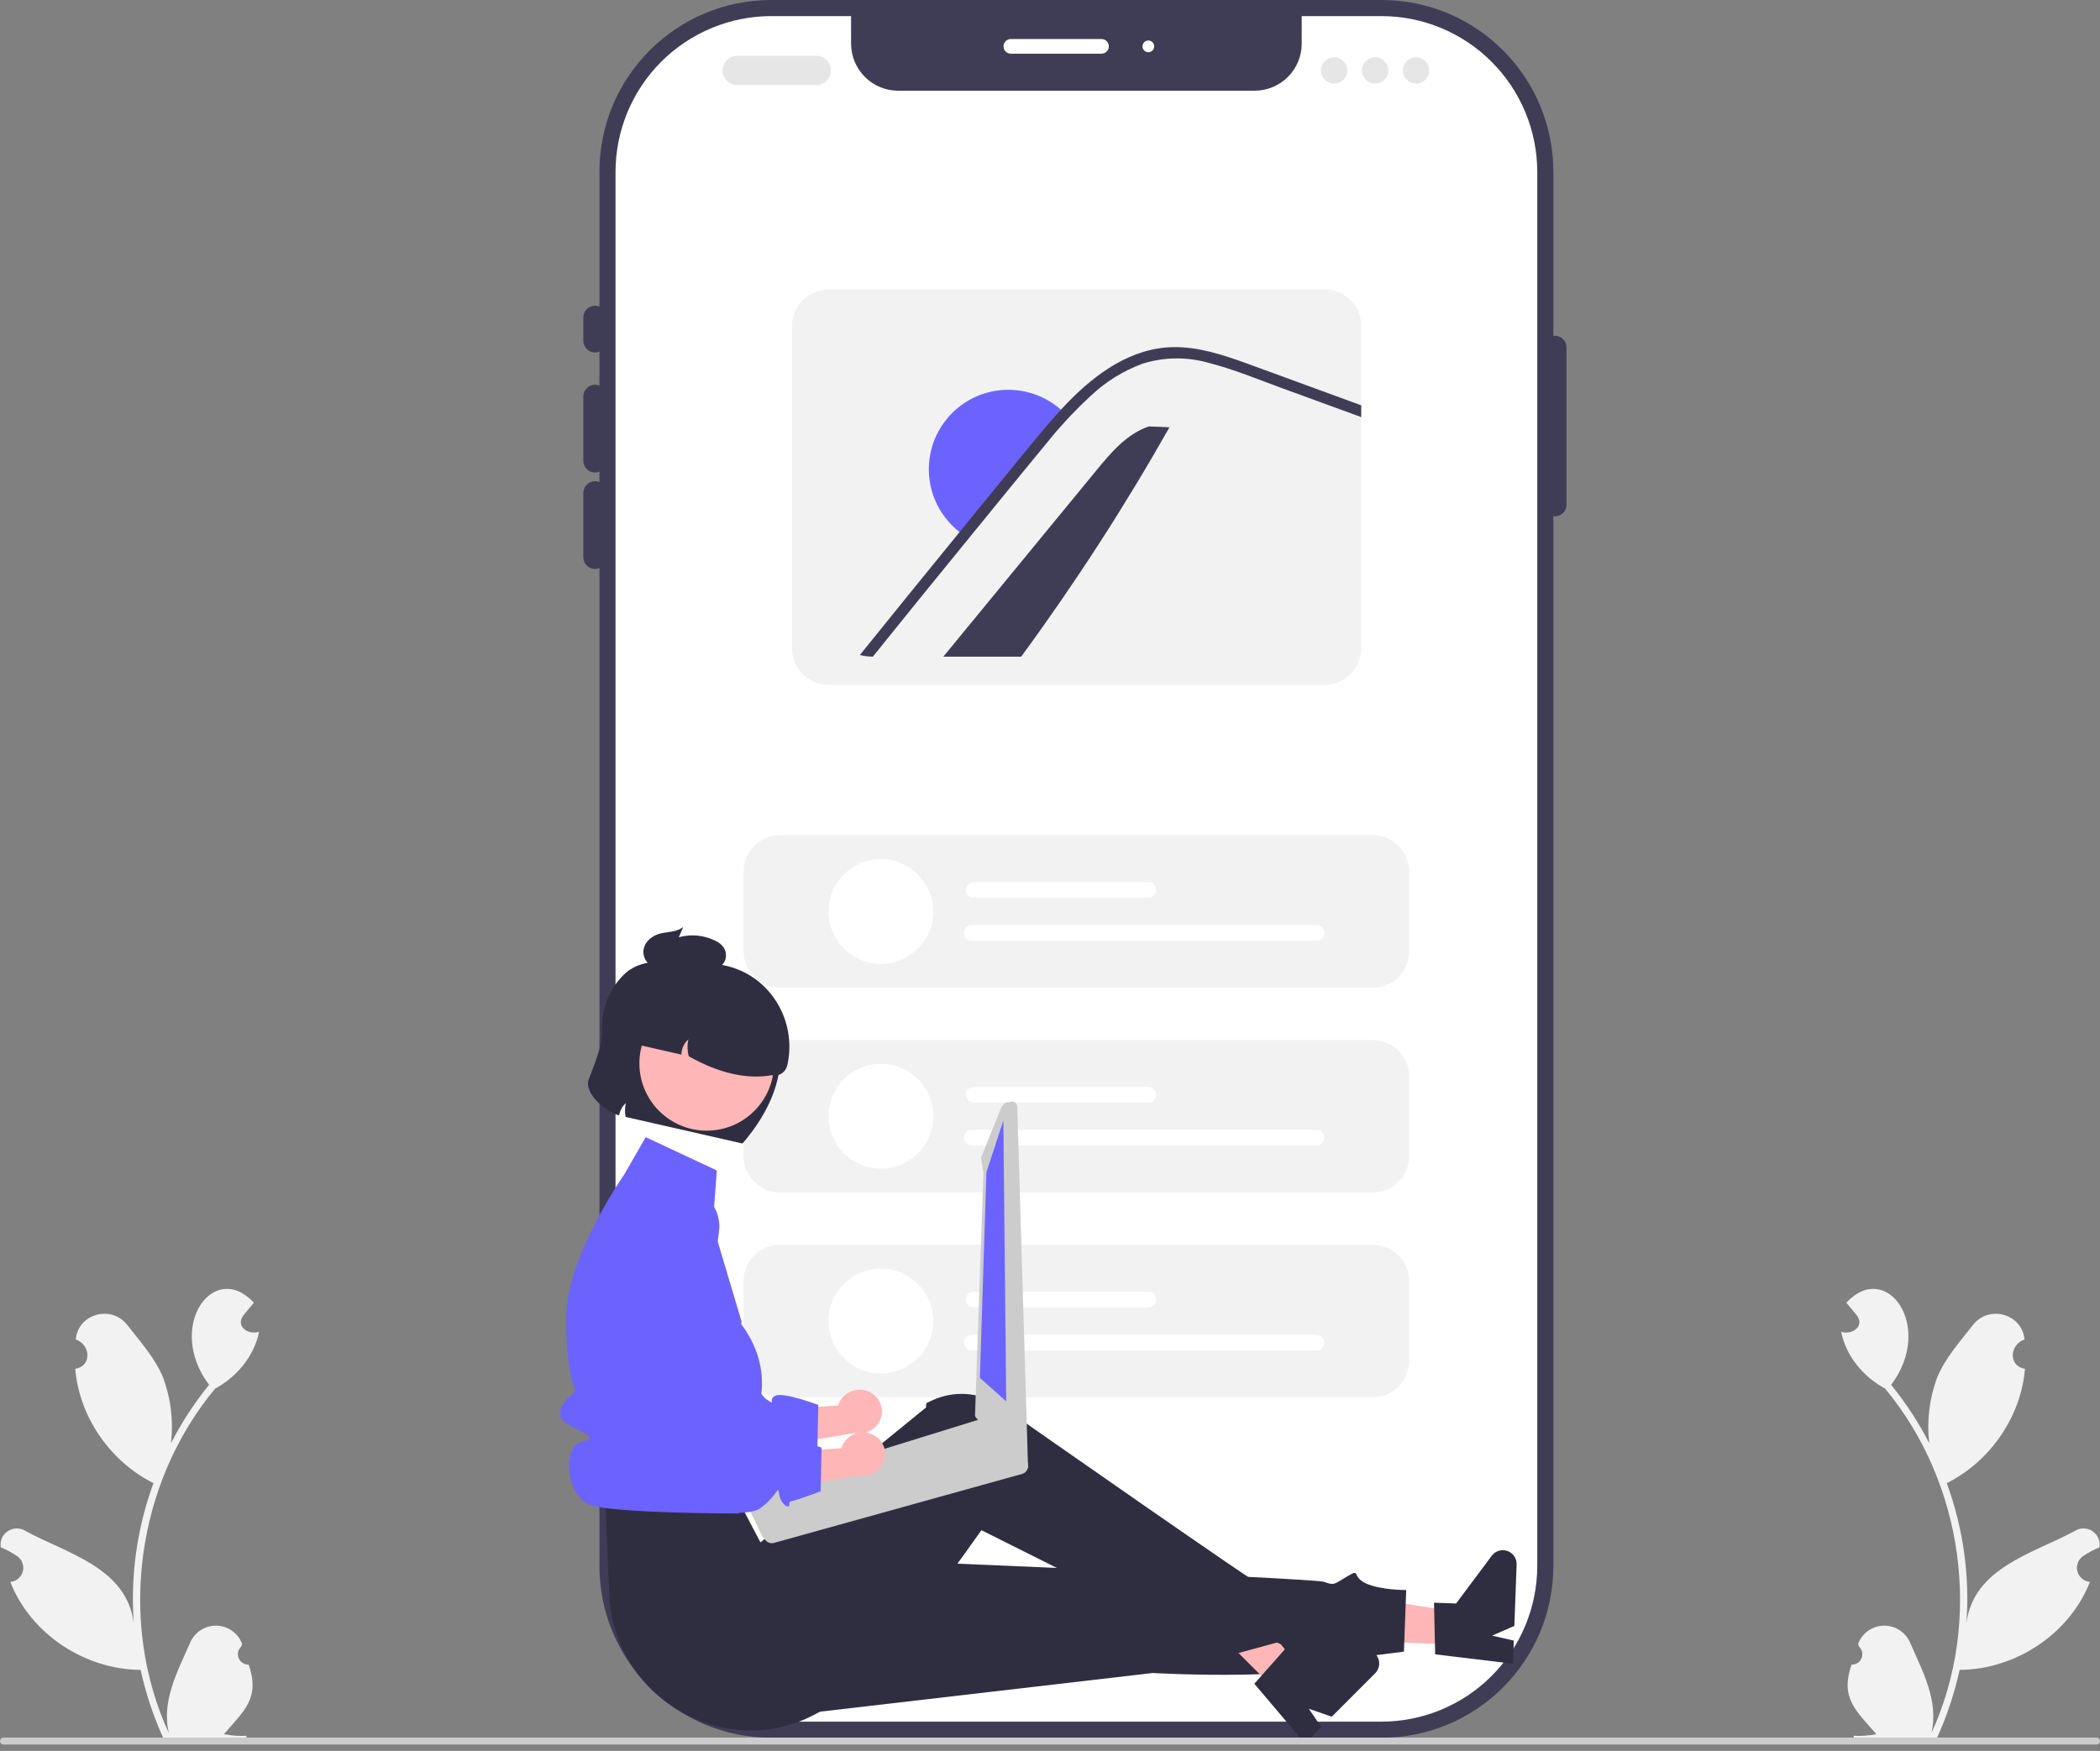 <svg width="277" height="231" viewBox="0 0 277 231" fill="none" xmlns="http://www.w3.org/2000/svg">
<rect x="0" y="0" width="277" height="231" fill="#808080" stroke="none"/>
<g clip-path="url(#clip0_851_1153)">
<path d="M182.227 0H101.736C89.217 0 79.068 10.149 79.068 22.668V206.599C79.068 219.118 89.217 229.267 101.736 229.267H182.227C194.746 229.267 204.895 219.118 204.895 206.599V22.668C204.895 10.149 194.746 0 182.227 0Z" fill="#3F3D56"/>
<path d="M202.772 22.669V206.6C202.766 212.047 200.599 217.269 196.747 221.12C192.896 224.972 187.674 227.139 182.227 227.145H101.736C96.289 227.139 91.067 224.972 87.216 221.12C83.364 217.269 81.197 212.047 81.191 206.6V22.669C81.197 17.222 83.364 12 87.216 8.148C91.067 4.297 96.289 2.13 101.736 2.124H112.262V5.76C112.262 7.406 112.916 8.984 114.08 10.148C115.244 11.312 116.822 11.966 118.468 11.966H165.495C167.141 11.966 168.719 11.312 169.883 10.148C171.047 8.984 171.701 7.406 171.701 5.76V2.124H182.227C187.674 2.13 192.896 4.297 196.747 8.148C200.599 12 202.766 17.222 202.772 22.669Z" fill="white"/>
<path d="M78.489 46.51C78.08 46.509 77.687 46.346 77.398 46.057C77.109 45.767 76.946 45.375 76.945 44.966V41.878C76.945 41.468 77.108 41.076 77.397 40.786C77.687 40.497 78.08 40.334 78.489 40.334C78.898 40.334 79.291 40.497 79.581 40.786C79.87 41.076 80.033 41.468 80.033 41.878V44.966C80.032 45.375 79.87 45.767 79.58 46.057C79.291 46.346 78.898 46.509 78.489 46.51Z" fill="#3F3D56"/>
<path d="M78.489 62.343C78.08 62.342 77.687 62.179 77.398 61.89C77.109 61.6 76.946 61.208 76.945 60.799V52.299C76.945 51.889 77.108 51.497 77.397 51.207C77.687 50.918 78.08 50.755 78.489 50.755C78.898 50.755 79.291 50.918 79.581 51.207C79.87 51.497 80.033 51.889 80.033 52.299V60.799C80.032 61.208 79.87 61.6 79.58 61.89C79.291 62.179 78.898 62.342 78.489 62.343Z" fill="#3F3D56"/>
<path d="M78.489 75.071C78.08 75.071 77.687 74.908 77.398 74.619C77.109 74.329 76.946 73.937 76.945 73.527V65.028C76.945 64.618 77.108 64.226 77.397 63.936C77.687 63.647 78.08 63.484 78.489 63.484C78.898 63.484 79.291 63.647 79.581 63.936C79.87 64.226 80.033 64.618 80.033 65.028V73.527C80.032 73.937 79.87 74.329 79.58 74.619C79.291 74.908 78.898 75.071 78.489 75.071Z" fill="#3F3D56"/>
<path d="M205.088 68.124C204.678 68.124 204.286 67.961 203.997 67.671C203.707 67.382 203.544 66.989 203.544 66.58V45.84C203.544 45.431 203.706 45.038 203.996 44.749C204.286 44.459 204.678 44.297 205.088 44.297C205.497 44.297 205.89 44.459 206.179 44.749C206.469 45.038 206.632 45.431 206.632 45.84V66.58C206.631 66.989 206.468 67.382 206.179 67.671C205.889 67.961 205.497 68.124 205.088 68.124Z" fill="#3F3D56"/>
<path d="M145.298 7.081H133.333C133.077 7.081 132.831 6.979 132.65 6.798C132.469 6.617 132.368 6.372 132.368 6.116C132.368 5.86 132.469 5.615 132.65 5.434C132.831 5.253 133.077 5.151 133.333 5.151H145.298C145.554 5.151 145.799 5.253 145.98 5.434C146.161 5.615 146.263 5.86 146.263 6.116C146.263 6.372 146.161 6.617 145.98 6.798C145.799 6.979 145.554 7.081 145.298 7.081Z" fill="white"/>
<path d="M151.473 6.888C151.9 6.888 152.245 6.542 152.245 6.116C152.245 5.69 151.9 5.344 151.473 5.344C151.047 5.344 150.701 5.69 150.701 6.116C150.701 6.542 151.047 6.888 151.473 6.888Z" fill="white"/>
<path d="M244.224 219.624C244.506 219.635 244.784 219.558 245.021 219.405C245.258 219.252 245.442 219.029 245.548 218.768C245.655 218.507 245.678 218.219 245.615 217.944C245.553 217.669 245.407 217.42 245.198 217.231C245.162 217.093 245.136 216.994 245.1 216.857C245.364 216.169 245.826 215.576 246.428 215.153C247.031 214.73 247.746 214.497 248.482 214.483C249.218 214.469 249.941 214.675 250.559 215.075C251.177 215.475 251.662 216.05 251.951 216.727C253.617 220.527 255.765 224.457 254.756 228.67C261.546 213.915 259.015 195.667 248.653 183.203C245.807 181.67 243.486 178.921 242.858 175.709C244.264 176.171 246 175.014 244.932 173.548C244.47 172.989 244.004 172.433 243.542 171.874C248.811 166.155 255.237 175.003 249.451 182.709C251.391 185.094 253.076 187.675 254.478 190.41C254.133 187.495 254.484 184.539 255.503 181.787C256.539 179.22 258.504 177.049 260.232 174.822C262.333 172.109 266.721 173.31 267.04 176.724C265.084 177.388 264.856 180.225 267.104 180.592C266.577 186.954 262.48 192.835 256.787 195.677C258.955 201.583 259.84 207.884 259.382 214.159C260.322 206.822 268.171 204.968 273.642 202.004C273.99 201.776 274.396 201.654 274.812 201.654C275.228 201.653 275.634 201.773 275.983 202C276.331 202.227 276.606 202.55 276.774 202.93C276.942 203.311 276.996 203.731 276.929 204.142C276.173 204.458 275.45 204.848 274.771 205.306C274.453 205.525 274.21 205.836 274.076 206.197C273.942 206.559 273.923 206.953 274.022 207.326C274.12 207.699 274.332 208.032 274.628 208.28C274.923 208.528 275.288 208.679 275.672 208.711C272.966 215.596 265.845 220.271 258.486 220.315C257.808 223.395 256.811 226.396 255.513 229.27L244.591 229.374C244.55 229.253 244.514 229.128 244.478 229.007C245.489 229.061 246.504 228.991 247.498 228.798C244.793 225.656 242.709 224.06 244.224 219.624L244.224 219.624Z" fill="#F2F2F2"/>
<path d="M32.806 219.624C32.524 219.635 32.246 219.558 32.009 219.405C31.773 219.252 31.588 219.029 31.482 218.768C31.376 218.507 31.352 218.219 31.415 217.944C31.478 217.669 31.623 217.42 31.832 217.231C31.868 217.093 31.894 216.994 31.93 216.857C31.667 216.169 31.204 215.576 30.602 215.153C30 214.73 29.285 214.497 28.549 214.483C27.812 214.469 27.089 214.675 26.471 215.075C25.853 215.475 25.369 216.05 25.079 216.727C23.413 220.527 21.266 224.457 22.275 228.67C15.484 213.915 18.015 195.667 28.377 183.203C31.223 181.67 33.544 178.921 34.172 175.709C32.767 176.171 31.03 175.014 32.098 173.548C32.56 172.989 33.026 172.433 33.488 171.874C28.22 166.155 21.793 175.003 27.579 182.709C25.64 185.094 23.955 187.675 22.552 190.41C22.898 187.495 22.547 184.539 21.527 181.787C20.492 179.22 18.526 177.049 16.798 174.822C14.697 172.109 10.309 173.31 9.99 176.724C11.947 177.388 12.175 180.225 9.926 180.592C10.454 186.954 14.551 192.835 20.244 195.677C18.075 201.583 17.19 207.884 17.648 214.159C16.708 206.822 8.859 204.968 3.389 202.004C3.041 201.776 2.634 201.654 2.219 201.654C1.803 201.653 1.396 201.773 1.048 202C0.699 202.227 0.424 202.55 0.256 202.93C0.088 203.311 0.035 203.731 0.102 204.142C0.858 204.458 1.58 204.848 2.259 205.306C2.577 205.525 2.82 205.836 2.954 206.197C3.088 206.559 3.107 206.953 3.009 207.326C2.91 207.699 2.698 208.032 2.403 208.28C2.107 208.528 1.742 208.679 1.358 208.711C4.064 215.596 11.185 220.271 18.545 220.315C19.223 223.395 20.219 226.396 21.517 229.27L32.44 229.374C32.48 229.253 32.517 229.128 32.553 229.007C31.541 229.061 30.527 228.991 29.532 228.798C32.237 225.656 34.321 224.06 32.807 219.624L32.806 219.624Z" fill="#F2F2F2"/>
<path d="M107.663 11.221H97.242C96.73 11.221 96.239 11.018 95.877 10.656C95.515 10.294 95.312 9.803 95.312 9.291C95.312 8.78 95.515 8.289 95.877 7.927C96.239 7.565 96.73 7.362 97.242 7.362H107.663C108.175 7.362 108.666 7.565 109.028 7.927C109.39 8.289 109.593 8.78 109.593 9.291C109.593 9.803 109.39 10.294 109.028 10.656C108.666 11.018 108.175 11.221 107.663 11.221Z" fill="#E6E6E6"/>
<path d="M175.98 11.028C176.939 11.028 177.717 10.251 177.717 9.292C177.717 8.332 176.939 7.555 175.98 7.555C175.021 7.555 174.243 8.332 174.243 9.292C174.243 10.251 175.021 11.028 175.98 11.028Z" fill="#E6E6E6"/>
<path d="M181.384 11.028C182.343 11.028 183.12 10.251 183.12 9.292C183.12 8.332 182.343 7.555 181.384 7.555C180.424 7.555 179.647 8.332 179.647 9.292C179.647 10.251 180.424 11.028 181.384 11.028Z" fill="#E6E6E6"/>
<path d="M186.787 11.028C187.746 11.028 188.524 10.251 188.524 9.292C188.524 8.332 187.746 7.555 186.787 7.555C185.828 7.555 185.05 8.332 185.05 9.292C185.05 10.251 185.828 11.028 186.787 11.028Z" fill="#E6E6E6"/>
<path d="M174.766 38.195H109.266C107.997 38.196 106.781 38.701 105.884 39.598C104.987 40.495 104.482 41.712 104.48 42.981V85.557C104.482 86.826 104.987 88.042 105.884 88.939C106.781 89.837 107.997 90.341 109.266 90.343H174.766C176.035 90.342 177.251 89.838 178.149 88.94C179.046 88.043 179.551 86.826 179.552 85.557V42.981C179.551 41.712 179.046 40.495 178.149 39.598C177.251 38.7 176.035 38.196 174.766 38.195Z" fill="#F2F2F2"/>
<path d="M154.26 56.371C148.341 66.836 141.809 76.943 134.698 86.638H124.427C131.155 78.442 137.887 70.246 144.625 62.05C146.558 59.69 148.656 57.217 151.555 56.258L154.26 56.371Z" fill="#3F3D56"/>
<path d="M140.61 54.693C139.538 55.809 138.512 56.97 137.545 58.176C135.418 60.739 133.32 63.323 131.215 65.901C129.903 67.504 128.592 69.107 127.296 70.71C126.885 70.446 126.494 70.15 126.128 69.826C124.057 68.029 122.773 65.493 122.551 62.761C122.328 60.029 123.184 57.318 124.936 55.21C126.688 53.102 129.196 51.763 131.922 51.481C134.649 51.2 137.378 51.998 139.523 53.703C139.91 54.005 140.273 54.336 140.61 54.693Z" fill="#6C63FF"/>
<path d="M179.552 53.475V55.031L178.857 54.776L169.08 51.202C165.896 50.04 162.719 48.712 159.431 47.875C156.57 47.056 153.532 47.095 150.693 47.987C148.162 48.923 145.846 50.36 143.884 52.213C143.016 53.016 142.174 53.838 141.36 54.691C141.093 54.973 140.827 55.254 140.565 55.536C139.777 56.393 139.017 57.269 138.295 58.176C136.168 60.739 134.069 63.325 131.965 65.9C130.653 67.505 129.341 69.107 128.044 70.709C123.713 76.008 119.408 81.318 115.129 86.638C114.553 86.631 113.979 86.559 113.419 86.422C117.785 80.999 122.171 75.59 126.577 70.195C126.677 70.072 126.778 69.948 126.878 69.825C127.395 69.18 127.924 68.532 128.449 67.887C130.645 65.197 132.843 62.509 135.041 59.824C136.639 57.871 138.226 55.911 139.947 54.058C140.051 53.938 140.159 53.822 140.271 53.703C140.437 53.525 140.603 53.352 140.773 53.17C144.513 49.307 149.18 45.891 154.768 45.798C158.057 45.748 161.233 46.79 164.29 47.89C167.583 49.083 170.863 50.295 174.152 51.499L179.552 53.475Z" fill="#3F3D56"/>
<path d="M181.092 130.311H102.871C101.602 130.309 100.386 129.805 99.489 128.908C98.592 128.01 98.087 126.794 98.086 125.525V114.983C98.087 113.714 98.592 112.498 99.489 111.601C100.386 110.704 101.602 110.199 102.871 110.198H181.092C182.36 110.199 183.577 110.704 184.474 111.601C185.371 112.498 185.876 113.714 185.877 114.983V125.525C185.876 126.794 185.371 128.01 184.474 128.908C183.577 129.805 182.36 130.309 181.092 130.311Z" fill="#F2F2F2"/>
<path d="M151.485 118.45H128.438C128.164 118.45 127.902 118.341 127.709 118.148C127.515 117.955 127.407 117.692 127.407 117.419C127.407 117.145 127.515 116.883 127.709 116.69C127.902 116.497 128.164 116.388 128.438 116.388H151.485C151.758 116.388 152.02 116.497 152.214 116.69C152.407 116.883 152.516 117.145 152.516 117.419C152.516 117.692 152.407 117.955 152.214 118.148C152.02 118.341 151.758 118.45 151.485 118.45Z" fill="white"/>
<path d="M173.651 124.121H128.18C127.906 124.121 127.644 124.012 127.451 123.819C127.258 123.625 127.149 123.363 127.149 123.09C127.149 122.816 127.258 122.554 127.451 122.361C127.644 122.167 127.906 122.059 128.18 122.059H173.651C173.924 122.059 174.187 122.167 174.38 122.361C174.573 122.554 174.682 122.816 174.682 123.09C174.682 123.363 174.573 123.625 174.38 123.819C174.187 124.012 173.924 124.121 173.651 124.121Z" fill="white"/>
<path d="M116.194 127.167C120.011 127.167 123.106 124.072 123.106 120.254C123.106 116.437 120.011 113.342 116.194 113.342C112.376 113.342 109.281 116.437 109.281 120.254C109.281 124.072 112.376 127.167 116.194 127.167Z" fill="white"/>
<path d="M181.092 157.329H102.871C101.602 157.327 100.386 156.823 99.489 155.926C98.592 155.028 98.087 153.812 98.086 152.543V142.001C98.087 140.732 98.592 139.516 99.489 138.619C100.386 137.722 101.602 137.217 102.871 137.216H181.092C182.36 137.217 183.577 137.722 184.474 138.619C185.371 139.516 185.876 140.732 185.877 142.001V152.543C185.876 153.812 185.371 155.028 184.474 155.926C183.577 156.823 182.36 157.327 181.092 157.329Z" fill="#F2F2F2"/>
<path d="M151.485 145.468H128.438C128.164 145.468 127.902 145.359 127.709 145.166C127.515 144.973 127.407 144.71 127.407 144.437C127.407 144.164 127.515 143.901 127.709 143.708C127.902 143.515 128.164 143.406 128.438 143.406H151.485C151.758 143.406 152.02 143.515 152.214 143.708C152.407 143.901 152.516 144.164 152.516 144.437C152.516 144.71 152.407 144.973 152.214 145.166C152.02 145.359 151.758 145.468 151.485 145.468Z" fill="white"/>
<path d="M173.651 151.138H128.18C127.906 151.138 127.644 151.03 127.451 150.836C127.258 150.643 127.149 150.381 127.149 150.107C127.149 149.834 127.258 149.572 127.451 149.378C127.644 149.185 127.906 149.076 128.18 149.076H173.651C173.924 149.076 174.187 149.185 174.38 149.378C174.573 149.572 174.682 149.834 174.682 150.107C174.682 150.381 174.573 150.643 174.38 150.836C174.187 151.03 173.924 151.138 173.651 151.138Z" fill="white"/>
<path d="M116.194 154.185C120.011 154.185 123.106 151.09 123.106 147.272C123.106 143.454 120.011 140.36 116.194 140.36C112.376 140.36 109.281 143.454 109.281 147.272C109.281 151.09 112.376 154.185 116.194 154.185Z" fill="white"/>
<path d="M181.092 184.347H102.871C101.602 184.345 100.386 183.841 99.489 182.943C98.592 182.046 98.087 180.83 98.086 179.561V169.019C98.087 167.75 98.592 166.534 99.489 165.637C100.386 164.74 101.602 164.235 102.871 164.233H181.092C182.36 164.235 183.577 164.74 184.474 165.637C185.371 166.534 185.876 167.75 185.877 169.019V179.561C185.876 180.83 185.371 182.046 184.474 182.943C183.577 183.841 182.36 184.345 181.092 184.347Z" fill="#F2F2F2"/>
<path d="M151.485 172.486H128.438C128.164 172.486 127.902 172.377 127.709 172.184C127.515 171.991 127.407 171.729 127.407 171.455C127.407 171.182 127.515 170.919 127.709 170.726C127.902 170.533 128.164 170.424 128.438 170.424H151.485C151.758 170.424 152.02 170.533 152.214 170.726C152.407 170.919 152.516 171.182 152.516 171.455C152.516 171.729 152.407 171.991 152.214 172.184C152.02 172.377 151.758 172.486 151.485 172.486Z" fill="white"/>
<path d="M173.651 178.156H128.18C127.906 178.156 127.644 178.048 127.451 177.854C127.258 177.661 127.149 177.399 127.149 177.125C127.149 176.852 127.258 176.59 127.451 176.396C127.644 176.203 127.906 176.094 128.18 176.094H173.651C173.924 176.094 174.187 176.203 174.38 176.396C174.573 176.59 174.682 176.852 174.682 177.125C174.682 177.399 174.573 177.661 174.38 177.854C174.187 178.048 173.924 178.156 173.651 178.156Z" fill="white"/>
<path d="M116.194 181.203C120.011 181.203 123.106 178.108 123.106 174.29C123.106 170.473 120.011 167.378 116.194 167.378C112.376 167.378 109.281 170.473 109.281 174.29C109.281 178.108 112.376 181.203 116.194 181.203Z" fill="white"/>
<path d="M114.653 183.627C113.948 183.298 113.142 183.256 112.406 183.512C111.671 183.768 111.064 184.3 110.715 184.996C110.647 185.139 110.59 185.287 110.546 185.439L100.136 186.061L98.594 191.454L112.761 189.06C113.406 189.195 114.076 189.112 114.669 188.826C115.262 188.539 115.743 188.064 116.037 187.475C116.201 187.139 116.298 186.773 116.32 186.399C116.343 186.025 116.292 185.65 116.171 185.296C116.049 184.942 115.858 184.615 115.61 184.335C115.362 184.054 115.061 183.825 114.724 183.661C114.701 183.649 114.677 183.638 114.653 183.627Z" fill="#FFB6B6"/>
<path d="M91.677 157.026C90.991 156.746 90.253 156.616 89.512 156.646C88.772 156.676 88.046 156.866 87.385 157.201C86.725 157.537 86.144 158.011 85.683 158.591C85.221 159.171 84.89 159.843 84.712 160.563L81.85 172.12L82.388 192.338C82.388 192.338 97.326 195.205 99.834 193.362C102.342 191.52 102.106 190.148 102.342 191.52C102.577 192.891 103.654 193.467 103.669 192.921C103.683 192.376 103.805 192.469 104.43 192.305C105.055 192.14 107.813 191.124 107.813 191.124L107.937 185.359C107.937 185.359 103.377 183.63 102.271 184.146C101.165 184.662 102.506 185.518 101.165 184.662C99.823 183.806 99.676 181.105 99.447 183.539C99.217 185.974 98.546 186.427 97.54 185.345C96.534 184.262 91.874 184.954 91.874 184.954L94.839 162.478C94.988 161.348 94.759 160.2 94.187 159.214C93.615 158.227 92.732 157.458 91.677 157.026Z" fill="#6C63FF"/>
<path d="M192.274 216.984L192.431 212.727L176.085 210.095L175.853 216.378L192.274 216.984Z" fill="#FFB6B6"/>
<path d="M189.307 218.266L189.152 211.45L192.066 211.557L196.771 205.256C197.003 204.944 197.329 204.716 197.7 204.603C198.072 204.489 198.47 204.498 198.836 204.627C199.202 204.757 199.518 204.999 199.736 205.321C199.955 205.642 200.065 206.024 200.051 206.412L199.752 214.51L196.818 215.799L199.68 216.451L199.568 219.504L189.307 218.266Z" fill="#2F2E41"/>
<path d="M100.274 226.747L152.05 220.727C152.05 220.727 174.408 222.018 179.654 218.606L185.186 217.907L185.486 209.781C185.486 209.781 182.103 209.806 180.158 208.9C178.213 207.994 179.565 206.885 177.711 207.976C175.856 209.066 176.052 209.197 174.618 208.696C173.185 208.195 107.44 205.507 107.44 205.507L100.274 226.747Z" fill="#2F2E41"/>
<path d="M168.501 223.222L171.511 220.207L161.318 207.16L156.875 211.609L168.501 223.222Z" fill="#FFB6B6"/>
<path d="M165.454 222.143L169.976 217.041L172.039 219.101L179.774 217.681C180.156 217.611 180.551 217.665 180.9 217.835C181.249 218.005 181.535 218.282 181.716 218.625C181.896 218.969 181.962 219.362 181.904 219.746C181.846 220.13 181.666 220.485 181.392 220.76L175.666 226.493L172.638 225.443L174.293 227.867L172.134 230.029L165.454 222.143Z" fill="#2F2E41"/>
<path d="M79.847 198.392L80.362 210.357C80.968 224.442 96.48 232.967 108.508 225.613C108.73 225.478 108.953 225.337 109.176 225.192C109.176 225.192 113.736 223.967 113.597 222.028C113.459 220.089 114.573 219.145 115.559 219.674C116.545 220.203 129.452 201.884 129.452 201.884C129.452 201.884 156.27 215.261 162.186 218.41L168.429 216.71C168.429 216.71 170.778 217.819 169.932 216.214C169.086 214.61 168.934 215.378 168.674 213.63C168.414 211.881 167.749 209.713 167.345 209.805C166.942 209.896 134.169 186.957 134.169 186.957C134.169 186.957 128.829 181.553 122.206 185.121C122.068 185.645 122.186 185.664 122.186 185.664L100.308 203.491L97.216 197.62L79.847 198.392Z" fill="#2F2E41"/>
<path d="M94.552 154.429L85.172 150.032L82.364 154.919C82.364 154.919 74.821 165.682 74.712 173.447C74.602 181.212 75.941 183.521 75.941 183.521C75.941 183.521 72.689 185.953 74.315 187.439C75.941 188.925 79.541 189.566 76.776 190.211C74.011 190.855 74.712 197.378 77.799 198.535C80.887 199.693 97.47 199.683 97.47 199.683C97.321 199.178 97.31 198.641 97.438 198.13C97.567 197.618 97.829 197.151 98.2 196.775C99.485 195.487 100.643 196.411 99.485 194.405C98.327 192.399 96.397 193.557 97.941 190.855C99.485 188.153 99.484 187.346 99.484 187.346C99.484 187.346 102.632 181.356 97.891 174.858C97.602 174.462 97.845 174.446 97.845 174.446L94.017 161.618L94.552 154.429Z" fill="#6C63FF"/>
<path d="M79.435 135.943C79.515 137.925 78.266 140.732 77.651 142.425C76.994 144.235 79.843 146.637 81.667 147.163C81.762 146.536 82.075 145.962 82.55 145.543C82.419 146.141 82.407 146.758 82.517 147.36L97.935 150.87C100.709 147.658 103.498 143.04 102.89 137.471C103.035 136.413 102.866 135.336 102.401 134.375C101.937 133.414 101.199 132.611 100.28 132.067L92.485 127.462C89.17 126.708 84.994 126.252 82.6 128.303C81.53 129.255 80.689 130.437 80.141 131.76C79.593 133.084 79.352 134.514 79.435 135.943Z" fill="#2F2E41"/>
<path d="M93.217 149.173C98.12 149.173 102.095 145.199 102.095 140.296C102.095 135.393 98.12 131.419 93.217 131.419C88.315 131.419 84.34 135.393 84.34 140.296C84.34 145.199 88.315 149.173 93.217 149.173Z" fill="#FFB6B6"/>
<path d="M82.817 135.554L82.389 137.435L89.878 139.14C89.885 138.76 89.97 138.385 90.129 138.039C90.287 137.692 90.516 137.383 90.799 137.129C90.638 137.867 90.656 138.633 90.853 139.362C94.892 141.629 98.532 142.432 101.797 141.854C102.239 141.954 102.703 141.875 103.087 141.634C103.471 141.392 103.743 141.008 103.844 140.566C105.157 134.796 101.716 128.9 95.975 127.468C94.58 127.119 93.129 127.052 91.707 127.271C90.286 127.49 88.922 127.991 87.697 128.744C86.471 129.498 85.408 130.488 84.57 131.657C83.733 132.826 83.137 134.151 82.817 135.554V135.554Z" fill="#2F2E41"/>
<path d="M87.196 123.139C88.184 122.924 89.229 122.976 90.122 122.307L89.536 123.651C91.159 123.206 92.89 123.379 94.394 124.136C94.841 124.337 95.222 124.66 95.493 125.067C95.639 125.314 95.728 125.59 95.753 125.875C95.778 126.16 95.739 126.447 95.638 126.715C95.542 126.945 95.399 127.152 95.219 127.324C95.038 127.496 94.823 127.628 94.589 127.712C94.173 127.836 93.738 127.882 93.305 127.846C91.483 127.803 89.66 127.761 87.838 127.718C87.143 127.762 86.449 127.627 85.821 127.327C85.487 127.12 85.221 126.821 85.055 126.466C84.888 126.111 84.83 125.714 84.885 125.326C85.059 124.104 86.209 123.353 87.196 123.139Z" fill="#2F2E41"/>
<path d="M135.352 192.714C135.331 192.688 135.306 192.666 135.279 192.647C135.213 192.57 135.132 192.507 135.041 192.461L134.392 192.113L130.079 187.325C129.83 187.195 129.539 187.167 129.269 187.248L129.258 187.251L127.411 187.822L125.822 188.316L123.603 189.003L108.486 193.684L98.549 196.761C98.28 196.846 98.056 197.033 97.924 197.282C97.791 197.531 97.763 197.822 97.843 198.092C97.889 198.24 97.967 198.378 98.07 198.495L98.386 198.847L99.049 199.586L100.586 202.77L101.012 203.246C101.148 203.397 101.324 203.507 101.52 203.562C101.716 203.617 101.923 203.615 102.118 203.556L134.854 194.453C135.024 194.398 135.178 194.302 135.302 194.174C135.426 194.045 135.517 193.888 135.566 193.716C135.615 193.544 135.622 193.363 135.584 193.188C135.547 193.013 135.467 192.85 135.352 192.714Z" fill="#CCCCCC"/>
<path d="M133.408 145.353L132.774 145.456C132.601 145.485 132.445 145.581 132.342 145.724L132.063 146.115L129.544 152.414C129.441 152.558 129.4 152.737 129.429 152.912L129.724 154.707L128.609 186.744C128.637 186.91 128.726 187.059 128.858 187.163L133.75 193.706L133.864 193.796L134.11 193.989C134.237 194.087 134.393 194.137 134.553 194.13L134.969 194.11C135.063 194.106 135.155 194.081 135.239 194.038C135.324 193.995 135.398 193.935 135.457 193.861C135.517 193.788 135.56 193.703 135.584 193.612C135.608 193.521 135.612 193.425 135.596 193.333L134.177 145.901C134.148 145.727 134.051 145.571 133.908 145.468C133.764 145.366 133.586 145.324 133.412 145.353L133.408 145.353Z" fill="#CCCCCC"/>
<path d="M132.347 147.843L130.115 154.641L129.252 181.795L132.725 184.883L132.347 147.843Z" fill="#6C63FF"/>
<path d="M115.089 189.264C114.383 188.934 113.577 188.892 112.842 189.148C112.106 189.404 111.5 189.936 111.151 190.633C111.082 190.775 111.025 190.923 110.981 191.075L100.572 191.697L99.029 197.09L113.197 194.696C113.841 194.831 114.512 194.749 115.104 194.462C115.697 194.175 116.178 193.7 116.472 193.112C116.804 192.432 116.852 191.648 116.606 190.932C116.36 190.217 115.84 189.629 115.16 189.297C115.136 189.285 115.113 189.274 115.089 189.264Z" fill="#FFB6B6"/>
<path d="M92.112 162.663C91.426 162.382 90.688 162.252 89.948 162.282C89.207 162.313 88.482 162.502 87.821 162.837C87.16 163.173 86.579 163.647 86.118 164.227C85.657 164.807 85.326 165.479 85.147 166.199L82.286 177.756L82.824 197.975C82.824 197.975 97.762 200.841 100.27 198.999C102.777 197.156 102.542 195.785 102.777 197.156C103.013 198.528 104.089 199.103 104.104 198.558C104.119 198.012 104.241 198.105 104.866 197.941C105.49 197.777 108.249 196.76 108.249 196.76L108.372 190.995C108.372 190.995 103.812 189.267 102.706 189.782C101.6 190.298 102.942 191.154 101.6 190.298C100.258 189.442 100.112 186.741 99.882 189.176C99.653 191.61 98.981 192.063 97.975 190.981C96.969 189.898 92.309 190.59 92.309 190.59L95.275 168.115C95.424 166.984 95.195 165.836 94.622 164.85C94.05 163.864 93.168 163.094 92.112 162.663Z" fill="#6C63FF"/>
<path d="M2.03291e-06 229.707C-0 229.767 0.012 229.827 0.035 229.883C0.058 229.938 0.091 229.989 0.134 230.032C0.177 230.075 0.228 230.108 0.283 230.131C0.339 230.154 0.399 230.166 0.459 230.166H276.541C276.663 230.166 276.779 230.118 276.866 230.031C276.952 229.945 277 229.828 277 229.707C277 229.585 276.952 229.468 276.866 229.382C276.779 229.296 276.663 229.247 276.541 229.247H0.459C0.399 229.247 0.339 229.259 0.283 229.282C0.228 229.305 0.177 229.339 0.134 229.381C0.091 229.424 0.058 229.475 0.035 229.531C0.012 229.586 -0 229.646 2.03291e-06 229.707Z" fill="#CCCCCC"/>
</g>
<defs>
<clipPath id="clip0_851_1153">
<rect width="277" height="230.166" fill="white"/>
</clipPath>
</defs>
</svg>
